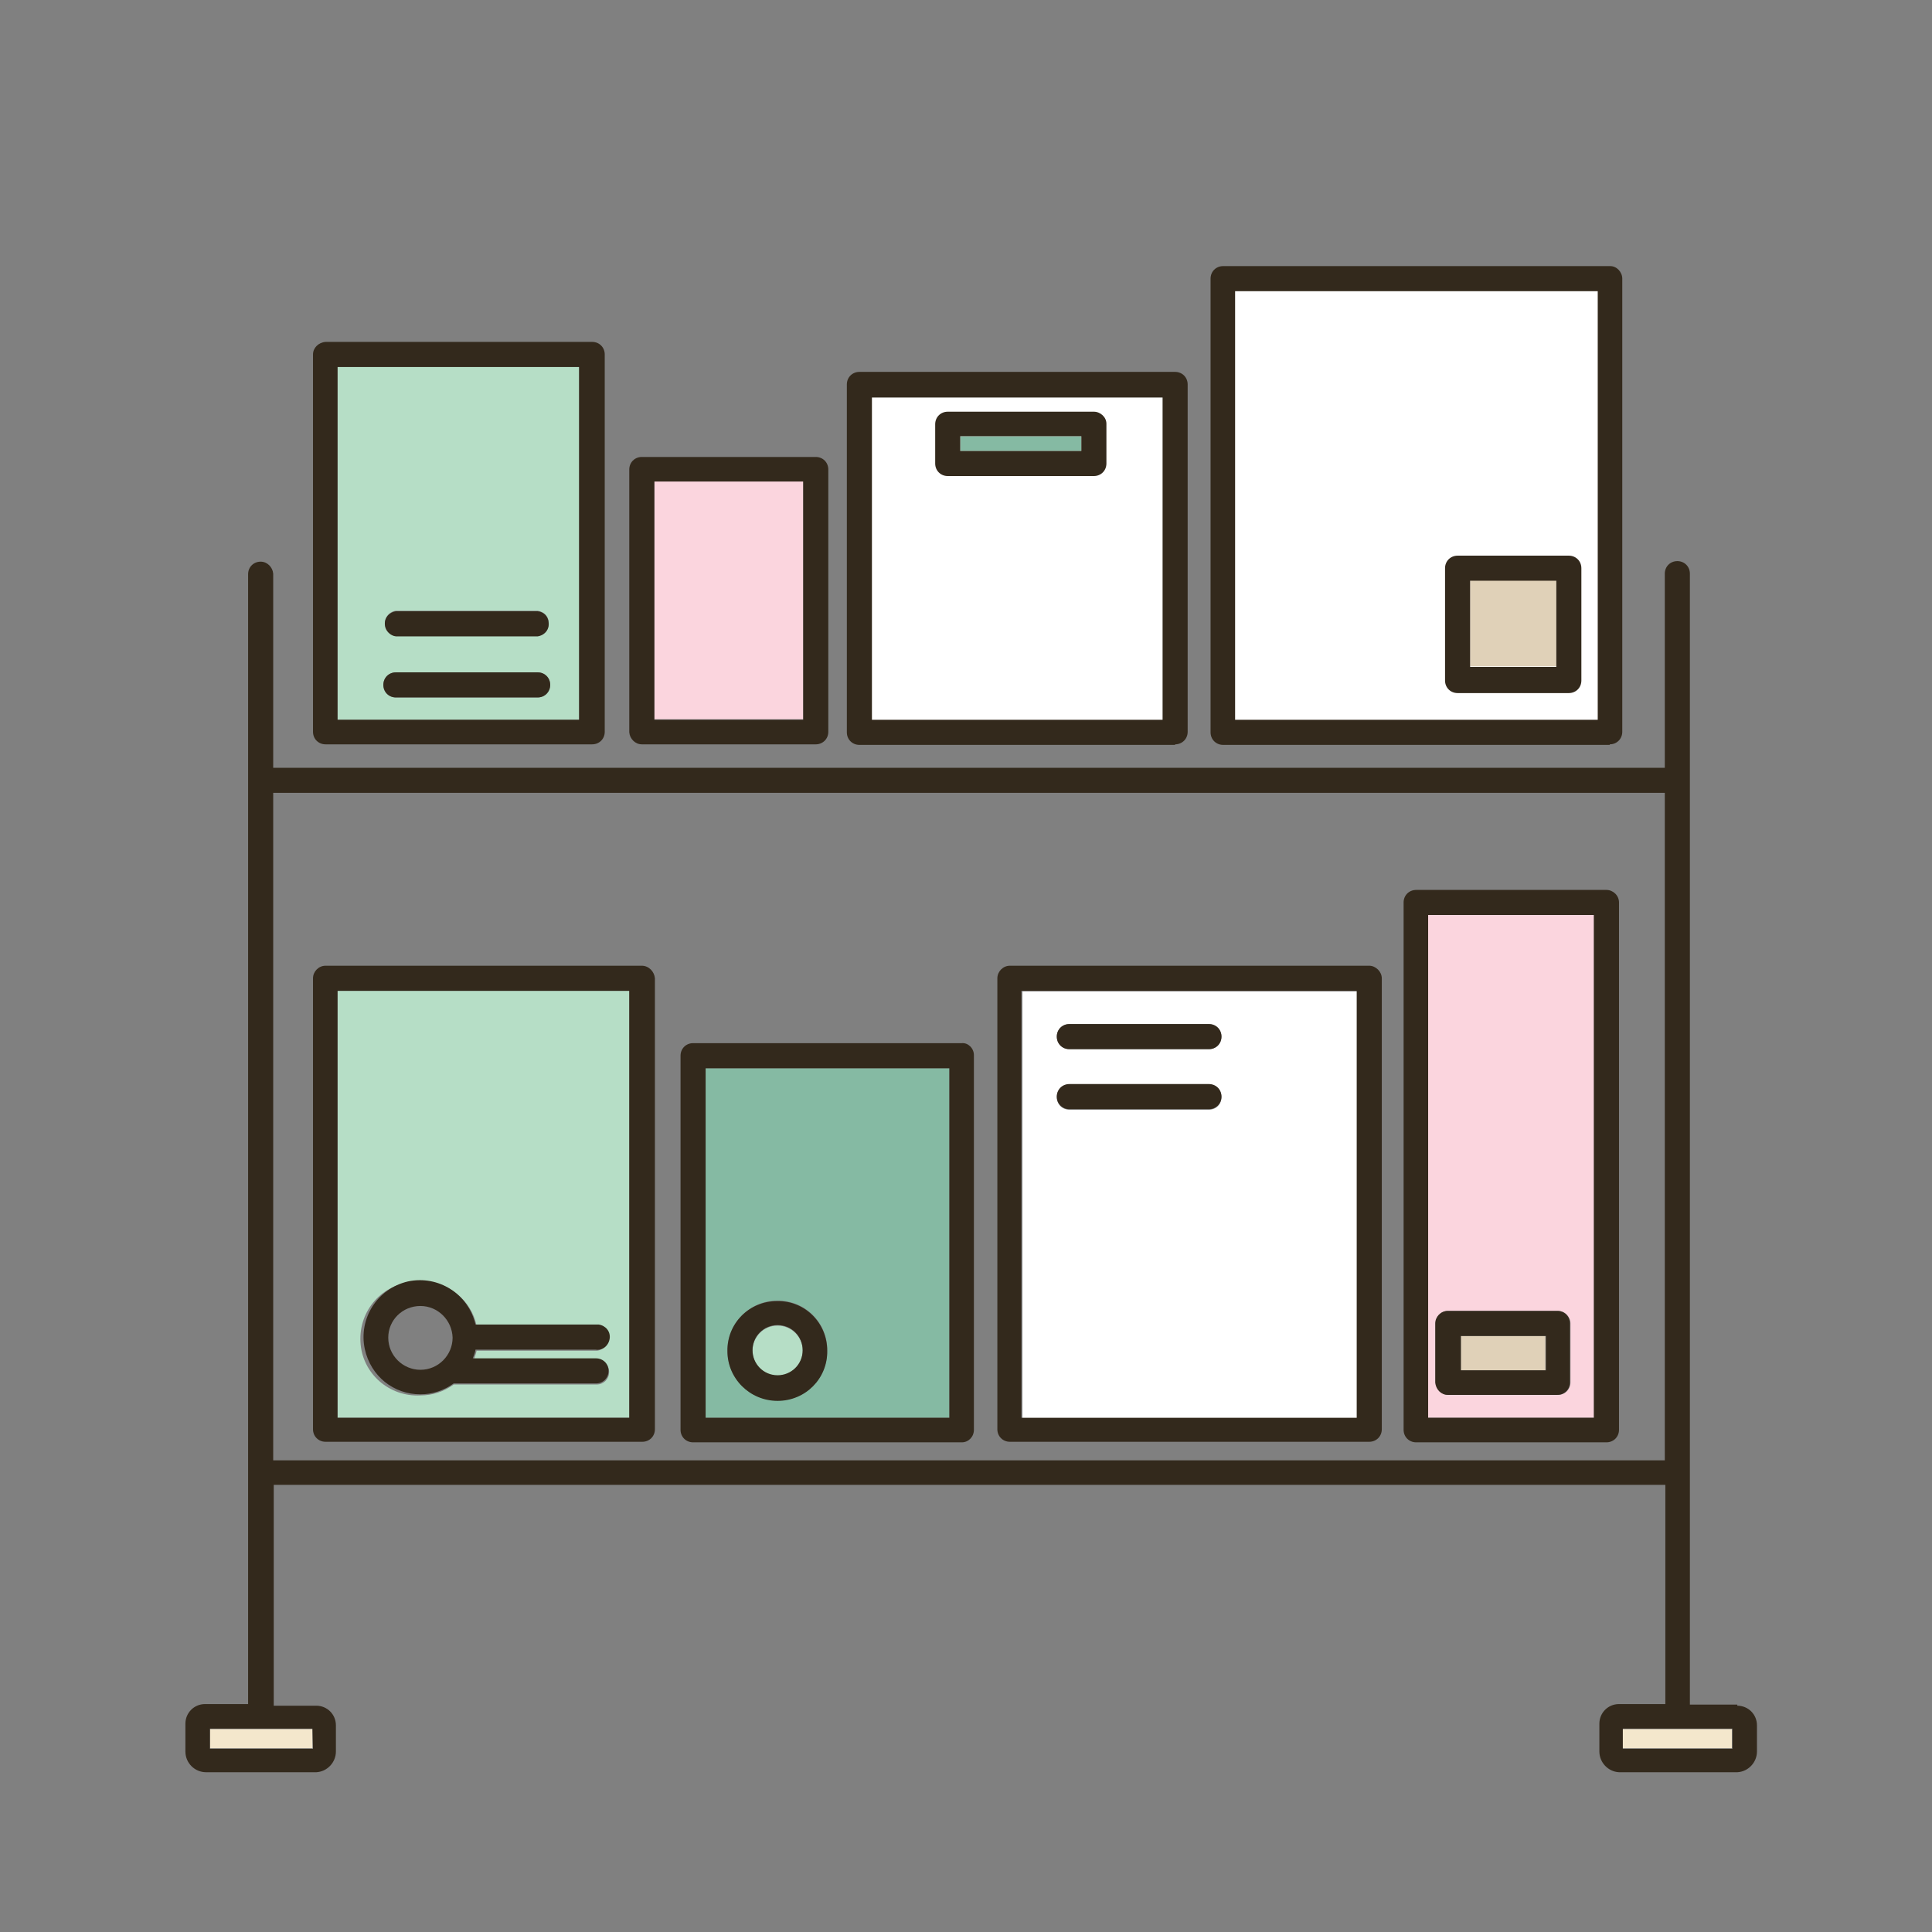 <?xml version="1.0" encoding="utf-8"?>
<!-- Generator: Adobe Illustrator 23.0.3, SVG Export Plug-In . SVG Version: 6.00 Build 0)  -->
<svg version="1.1" id="Layer_1" xmlns="http://www.w3.org/2000/svg" xmlns:xlink="http://www.w3.org/1999/xlink" x="0px" y="0px"
	 viewBox="0 0 354.3 354.3" style="enable-background:new 0 0 354.3 354.3;" xml:space="preserve">
<rect x="0" y="0" width="354.3" height="354.3" fill="#808080" stroke="none"/>
<style type="text/css">
	.st0{fill:#FFFFFF;}
	.st1{fill:#E0D1B8;}
	.st2{fill:#FBD5DE;}
	.st3{fill:#B6DEC6;}
	.st4{fill:#85BAA3;}
	.st5{fill:#F4E7CC;}
	.st6{fill:#33291C;}
</style>
<title>movingApartment</title>
<g>
	<g id="Layer_1-2_1_">
		<rect x="224.9" y="51.7" class="st0" width="69.7" height="81.1"/>
		<rect x="157.7" y="71.4" class="st0" width="56.9" height="62.2"/>
		<rect x="267.9" y="245" class="st1" width="15.5" height="6.3"/>
		<path class="st2" d="M263.3,242.7c0-1.3,1-2.3,2.3-2.3h20.1c1.3,0,2.3,1.1,2.3,2.3v10.8c0,1.3-1,2.3-2.3,2.3h-20.1
			c-1.3,0-2.3-1-2.3-2.3c0,0,0,0,0,0V242.7z M261.9,260h30.4v-92.2h-30.4L261.9,260z"/>
		<path class="st0" d="M196.1,198.9h25.6c1.3,0,2.3,1,2.3,2.3c0,1.3-1,2.3-2.3,2.3c0,0,0,0,0,0h-25.6c-1.3,0-2.3-1-2.3-2.3
			C193.8,199.9,194.8,198.9,196.1,198.9C196.1,198.9,196.1,198.9,196.1,198.9 M196.1,187.8h25.6c1.3,0,2.3,1,2.3,2.3
			c0,1.3-1,2.3-2.3,2.3c0,0,0,0,0,0h-25.6c-1.3,0-2.3-1-2.3-2.3C193.8,188.8,194.8,187.8,196.1,187.8 M187.5,260.2h61.5v-78.4h-61.5
			V260.2z"/>
		<path class="st3" d="M77.3,235c4.9,0,9.1,3.4,10.1,8.1h22.1c1.3,0.2,2.2,1.3,2,2.6c-0.1,1-1,1.9-2,2H87.4c-0.1,0.5-0.3,1-0.5,1.6
			h22.5c1.3,0,2.3,1,2.3,2.3c0,1.3-1,2.3-2.3,2.3c0,0,0,0,0,0H83.2c-1.8,1.3-3.9,2-6.1,2c-5.7,0.3-10.7-4-11-9.8s4-10.7,9.8-11
			c0.4,0,0.8,0,1.2,0 M61.9,260h53.5v-78.3H61.9V260z"/>
		<path class="st4" d="M142.6,238.5c5.1,0,9.2,4.1,9.1,9.2c0,5.1-4.1,9.2-9.2,9.1c-5,0-9.1-4.1-9.1-9.1
			C133.4,242.6,137.5,238.5,142.6,238.5C142.6,238.5,142.6,238.5,142.6,238.5 M129.4,260h44.7v-64.1h-44.7V260z"/>
		<path class="st3" d="M142.6,252.3c2.6,0,4.6-2.1,4.6-4.6c0-2.6-2.1-4.6-4.6-4.6c-2.6,0-4.6,2.1-4.6,4.6c0,0,0,0,0,0
			C138,250.3,140,252.3,142.6,252.3"/>
		<rect x="269.6" y="106.4" class="st1" width="15.8" height="15.8"/>
		<rect x="297.5" y="317.1" class="st5" width="20.1" height="3.5"/>
		<rect x="176.1" y="80" class="st4" width="22.2" height="2.7"/>
		<rect x="120" y="88.3" class="st2" width="27.3" height="43.6"/>
		<path class="st3" d="M98.6,116.6h-26c-1.3-0.2-2.2-1.3-2-2.6c0.1-1,1-1.9,2-2h26c1.3,0.2,2.2,1.3,2,2.6
			C100.5,115.7,99.7,116.5,98.6,116.6 M98.6,127.9h-26c-1.3,0-2.3-1-2.3-2.3c0-1.3,1-2.3,2.3-2.3h26c1.3,0,2.3,1,2.3,2.3
			C100.9,126.8,99.9,127.9,98.6,127.9 M106.2,67.3H61.9V132h44.3V67.3z"/>
		<rect x="38.5" y="317.1" class="st5" width="18.8" height="3.5"/>
		<path class="st6" d="M317.7,320.7h-20.1V317h20.1V320.7z M50.1,145.4h255.2v122.4H50.1V145.4z M57.4,320.7H38.5V317h18.8
			L57.4,320.7z M318.6,312.6h-8.7V105.2c0-1.3-1-2.3-2.3-2.3c-1.3,0-2.3,1-2.3,2.3v35.6H50.1v-35.6c-0.1-1.2-1.1-2.2-2.3-2.2
			c-1.3,0-2.3,1-2.3,2.3v207.2h-7.9c-2,0-3.6,1.6-3.6,3.6v5.1c0,2.1,1.7,3.8,3.8,3.8H58c2-0.1,3.6-1.8,3.6-3.8v-4.8
			c0-2-1.6-3.6-3.6-3.6h-7.8v-40.5h255.2v40.2h-8.5c-2,0-3.6,1.6-3.6,3.6v5.1c0,2,1.6,3.7,3.6,3.8h21.7c2-0.1,3.6-1.8,3.6-3.8v-4.8
			c0-2-1.6-3.6-3.6-3.6"/>
		<path class="st6" d="M61.9,67.3h44.3V132H61.9V67.3z M57.4,65v69.2c0,1.3,1,2.3,2.3,2.3h48.9c1.3,0,2.3-1,2.3-2.3V65
			c0-1.3-1-2.3-2.3-2.3H59.7C58.4,62.8,57.4,63.8,57.4,65L57.4,65"/>
		<path class="st6" d="M120,88.3h27.3V132H120V88.3z M117.7,136.5h31.9c1.3,0,2.3-1,2.3-2.3l0,0V86.1c0-1.3-1-2.3-2.3-2.3l0,0h-31.9
			c-1.3,0-2.3,1-2.3,2.3v48.2C115.5,135.5,116.5,136.5,117.7,136.5"/>
		<path class="st6" d="M159.9,72.9h53.3V132h-53.3V72.9z M215.5,136.5c1.3,0,2.3-1,2.3-2.3l0,0V70.5c0-1.3-1-2.3-2.3-2.3l0,0h-57.9
			c-1.3,0-2.3,1-2.3,2.3c0,0,0,0,0,0v63.8c0,1.3,1,2.3,2.3,2.3l0,0H215.5z"/>
		<path class="st6" d="M115.5,260H61.9v-78.3h53.5V260z M117.7,177.1H59.7c-1.3,0-2.3,1.1-2.3,2.3v82.7c0,1.3,1,2.3,2.3,2.3
			c0,0,0,0,0,0h58.1c1.3,0,2.3-1,2.3-2.3v-82.7C120,178.2,119,177.1,117.7,177.1"/>
		<path class="st6" d="M174.1,260h-44.7v-64.1h44.7V260z M176.4,191.3h-49.3c-1.3,0-2.3,1-2.3,2.3l0,0v68.6c0,1.3,1,2.3,2.3,2.3l0,0
			h49.3c1.2,0,2.2-1,2.2-2.3v-68.7C178.6,192.2,177.5,191.2,176.4,191.3C176.3,191.2,176.3,191.2,176.4,191.3"/>
		<path class="st6" d="M248.8,260h-61.5v-78.3h61.5V260z M251.1,177.1h-65.9c-1.3,0-2.3,1.1-2.3,2.3v82.7c0,1.3,1,2.3,2.3,2.3
			c0,0,0,0,0,0h65.9c1.3,0,2.3-1,2.3-2.3c0,0,0,0,0,0v-82.7C253.4,178.2,252.3,177.1,251.1,177.1"/>
		<path class="st6" d="M226.5,53.4H293V132h-66.5V53.4z M295.2,136.5c1.3,0,2.3-1,2.3-2.3V51.1c0-1.2-1-2.3-2.2-2.3h-71
			c-1.3,0-2.3,1-2.3,2.3c0,0,0,0,0,0v83.2c0,1.3,1,2.3,2.3,2.3l0,0H295.2z"/>
		<path class="st6" d="M292.3,260h-30.4v-92.2h30.4V260z M294.6,163.2h-34.9c-1.3,0-2.3,1-2.3,2.3l0,0v96.7c0,1.3,1,2.3,2.3,2.3
			c0,0,0,0,0,0h34.9c1.3,0,2.3-1,2.3-2.3v-96.7C296.9,164.2,295.8,163.2,294.6,163.2"/>
		<path class="st6" d="M285.4,122.3h-15.8v-15.8h15.8V122.3z M287.7,101.9h-20.4c-1.3,0-2.3,1-2.3,2.3l0,0v20.6c0,1.3,1,2.3,2.3,2.3
			l0,0h20.4c1.3,0,2.3-1,2.3-2.3v-20.6C290,102.9,289,101.9,287.7,101.9"/>
		<path class="st6" d="M267.9,245h15.6v6.3h-15.6V245z M265.5,255.8h20.1c1.3,0,2.3-1,2.3-2.3v-10.8c0-1.3-1-2.3-2.3-2.3h-20.1
			c-1.3,0-2.3,1.1-2.3,2.3v10.8C263.3,254.8,264.3,255.8,265.5,255.8L265.5,255.8"/>
		<path class="st6" d="M196.1,192.4h25.6c1.3,0,2.3-1,2.3-2.3c0-1.3-1-2.3-2.3-2.3c0,0,0,0,0,0h-25.6c-1.3,0-2.3,1-2.3,2.3
			C193.8,191.4,194.8,192.4,196.1,192.4"/>
		<path class="st6" d="M196.1,203.4h25.6c1.3,0,2.3-1,2.3-2.3c0-1.3-1-2.3-2.3-2.3c0,0,0,0,0,0h-25.6c-1.3,0-2.3,1-2.3,2.3
			C193.8,202.4,194.8,203.4,196.1,203.4C196.1,203.4,196.1,203.4,196.1,203.4"/>
		<path class="st6" d="M98.6,112.1h-26c-1.3,0.2-2.2,1.3-2,2.6c0.1,1,1,1.9,2,2h26c1.3-0.2,2.2-1.3,2-2.6
			C100.5,113,99.7,112.2,98.6,112.1"/>
		<path class="st6" d="M98.6,123.3h-26c-1.3,0-2.3,1-2.3,2.3c0,1.3,1,2.3,2.3,2.3h26c1.3,0,2.3-1,2.3-2.3
			C100.9,124.3,99.9,123.3,98.6,123.3"/>
		<path class="st6" d="M77.1,239.5c3.2,0,5.8,2.6,5.9,5.8l0,0c0,3.2-2.6,5.9-5.9,5.9c-3.2,0-5.9-2.6-5.9-5.9
			C71.2,242.1,73.8,239.5,77.1,239.5L77.1,239.5 M77.1,255.7c2.2,0,4.3-0.7,6.1-2h26.1c1.3,0,2.3-1,2.3-2.3c0-1.3-1-2.3-2.3-2.3
			c0,0,0,0,0,0H86.7c0.2-0.5,0.4-1,0.5-1.6h22c1.3,0.2,2.4-0.7,2.6-2c0.2-1.3-0.7-2.4-2-2.6c-0.2,0-0.4,0-0.6,0h-22
			c-1.3-5.6-6.8-9.1-12.4-7.9c-5.6,1.3-9.1,6.8-7.9,12.4C68,252.4,72.2,255.7,77.1,255.7"/>
		<path class="st6" d="M142.6,243c2.6,0,4.6,2.1,4.6,4.6c0,2.6-2.1,4.6-4.6,4.6c-2.6,0-4.6-2.1-4.6-4.6C138,245.1,140,243,142.6,243
			 M142.6,256.9c5.1,0,9.2-4.1,9.1-9.2c0-5.1-4.1-9.2-9.2-9.1c-5.1,0-9.2,4.1-9.1,9.2C133.4,252.8,137.5,256.9,142.6,256.9
			C142.6,256.9,142.6,256.9,142.6,256.9"/>
		<path class="st6" d="M198.3,82.7h-22.2V80h22.2L198.3,82.7z M200.6,75.5h-26.8c-1.3,0-2.3,1-2.3,2.3l0,0V85c0,1.3,1,2.3,2.3,2.3
			l0,0h26.8c1.3,0,2.3-1,2.3-2.3v0v-7.3C202.9,76.5,201.8,75.5,200.6,75.5L200.6,75.5"/>
	</g>
</g>
</svg>
